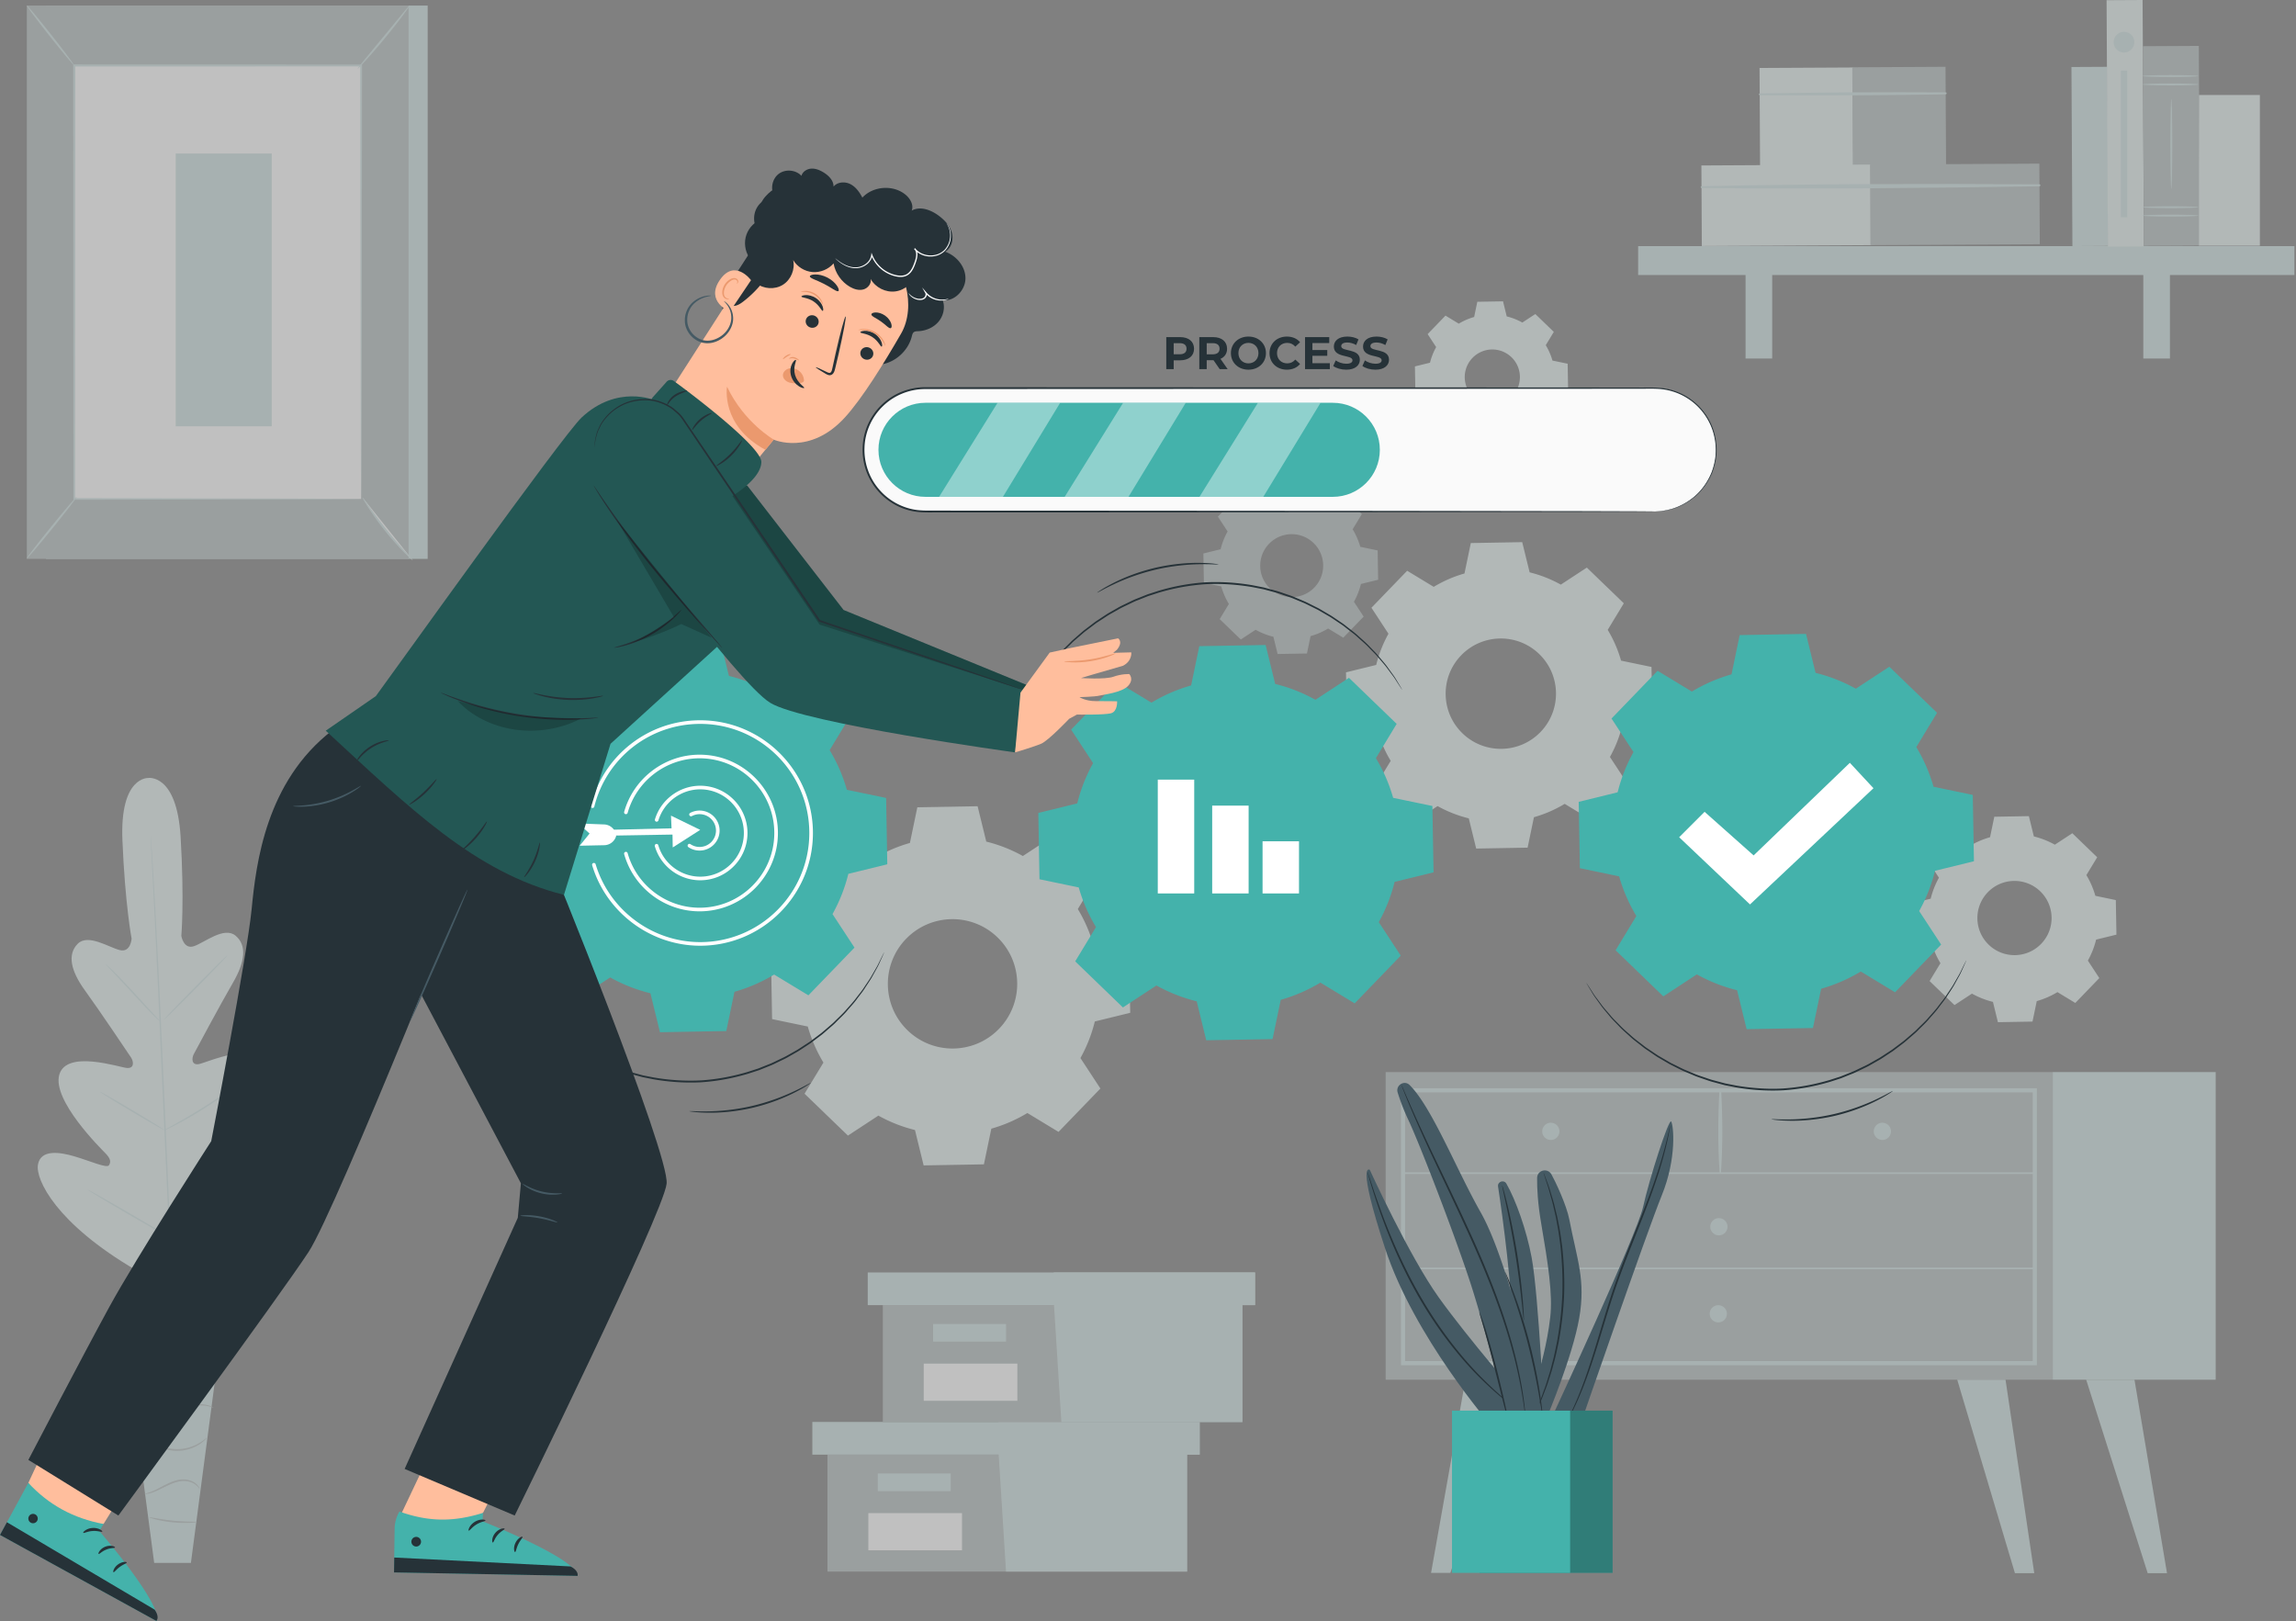<svg xmlns="http://www.w3.org/2000/svg" width="745" height="526" fill="none"><rect width="100%" height="100%" fill="#808080" stroke="none"/><g opacity=".5"><path fill="#E3EFEE" d="M48.158 252.436s-9.293-.669-8.437 20.176c.855 20.846 2.981 31.949 2.981 31.949s-.273 4.623-3.852 3.716c-3.58-.908-10.314-5.405-13.64-2.043-3.448 3.487-2.222 8.836 2.353 15.136 4.576 6.301 14.093 20.471 14.95 21.755.84 1.262 1.176 3.626-1.36 3.399-2.539-.228-19.666-6.033-21.934 2.26s13.362 23.749 15.038 25.471 1.766 2.811 1.087 3.853c-.681 1.042-6.254-1.452-11.193-2.904-4.94-1.451-10.92-2.268-11.829 2.626-.907 4.893 5.977 19.215 31.758 34.267l12.403 6.193 11.739-7.488c24.145-17.555 29.563-32.494 28.17-37.272s-7.262-3.367-12.031-1.429-10.065 4.976-10.846 4.008c-.78-.969-.799-2.059.696-3.941s15.502-18.825 12.416-26.848c-3.087-8.025-19.548-.535-22.05-.055-2.502.479-2.403-1.907-1.693-3.246.723-1.364 8.775-16.416 12.697-23.142 3.921-6.727 4.607-12.171.826-15.295-3.646-3.014-9.896 2.135-13.367 3.397-3.471 1.261-4.206-3.311-4.206-3.311s1.006-11.259-.229-32.086c-1.234-20.827-10.636-19.145-10.636-19.145"/><path fill="#CEE2E1" d="M48.887 271.105s.024.147.05.436l.099 1.279.334 4.923c.285 4.275.65 10.465 1.073 18.113.85 15.299 1.843 36.443 2.864 59.797 1.02 23.363 1.96 44.508 2.726 59.81l.921 18.119.245 4.928.052 1.281c.01.289.001.438.001.438s-.024-.147-.05-.434l-.099-1.279-.334-4.922c-.285-4.275-.65-10.464-1.073-18.112-.85-15.299-1.843-36.445-2.864-59.807-1.02-23.354-1.961-44.498-2.725-59.799l-.922-18.12-.246-4.928q-.034-.82-.051-1.282c-.008-.291-.001-.441-.001-.441"/><path fill="#CEE2E1" d="M34.385 312.904c.024-.023.297.207.773.642a74 74 0 0 1 1.968 1.89c1.637 1.622 3.838 3.921 6.219 6.503 2.33 2.548 4.437 4.853 6.066 6.637l1.846 2.002c.437.471.668.744.646.767s-.298-.204-.777-.636a59 59 0 0 1-1.958-1.901c-1.622-1.638-3.792-3.964-6.172-6.547l-6.111-6.59-1.858-1.994c-.436-.475-.665-.75-.642-.773M53.125 330.937c-.094-.092 4.442-4.841 10.129-10.608 5.689-5.767 10.376-10.367 10.468-10.276s-4.441 4.841-10.13 10.61c-5.687 5.765-10.374 10.366-10.468 10.274M53.075 366.877c-.016-.029.293-.224.865-.55l2.425-1.361c2.047-1.15 4.869-2.748 7.919-4.624a222 222 0 0 0 7.713-4.96l2.314-1.543c.55-.361.863-.548.881-.522.02.027-.257.264-.773.671-.517.407-1.275.981-2.23 1.67a121 121 0 0 1-7.658 5.089 125 125 0 0 1-8.007 4.515 69 69 0 0 1-2.501 1.229c-.596.277-.934.416-.948.386M32.529 354.3c.016-.028.321.117.858.403s1.305.713 2.248 1.25a440 440 0 0 1 7.327 4.276 443 443 0 0 1 7.257 4.397c.922.574 1.664 1.044 2.171 1.379s.78.532.763.56-.322-.116-.858-.402-1.305-.713-2.248-1.25a452 452 0 0 1-7.329-4.277 449 449 0 0 1-7.255-4.396 107 107 0 0 1-2.172-1.379c-.506-.334-.778-.532-.762-.561M28.452 386.024c.016-.028.403.161 1.091.528l2.887 1.593a751 751 0 0 1 9.433 5.408 741 741 0 0 1 9.365 5.53l2.81 1.722c.659.416 1.014.66.998.688s-.404-.161-1.092-.528l-2.887-1.592a760 760 0 0 1-9.434-5.409 764 764 0 0 1-9.363-5.528c-1.125-.689-2.067-1.266-2.81-1.723-.66-.418-1.015-.661-.998-.689M54.503 400.942c-.017-.028.368-.284 1.078-.722l3.014-1.835a373 373 0 0 0 9.858-6.186 370 370 0 0 0 9.647-6.513l2.898-2.014c.688-.472 1.076-.72 1.096-.695s-.333.325-.986.844a105 105 0 0 1-2.813 2.138 197 197 0 0 1-9.584 6.639 201 201 0 0 1-9.946 6.077c-1.298.736-2.355 1.32-3.094 1.706-.737.389-1.152.59-1.169.561M73.144 422.346H38.832l11.199 84.774h11.914z"/><path fill="#B4BDBD" d="M40.62 432.766c-.013.008.038.12.183.302.147.179.416.414.828.592.813.355 2.242.383 3.623-.444 1.386-.764 2.592-2.266 4.45-2.929 1.841-.703 4.122-.578 6.31.125 2.212.684 4.134 1.804 5.875 2.847 1.745 1.039 3.344 1.964 4.779 2.564 1.423.622 2.665.908 3.524 1.019.43.057.766.074.995.066.227 0 .347-.009.348-.028.02-.112-1.942-.095-4.706-1.418-1.386-.634-2.942-1.581-4.673-2.644-1.723-1.063-3.69-2.233-5.976-2.94-2.257-.726-4.684-.858-6.66-.073-.986.376-1.815.966-2.506 1.551-.7.579-1.328 1.125-1.964 1.522-1.256.81-2.573.844-3.342.579-.79-.274-1.043-.738-1.088-.691M41.86 448.38c.047.029.273-.349.81-.909a7.6 7.6 0 0 1 2.74-1.738c1.287-.494 2.941-.787 4.77-.718 1.838.063 3.842.467 5.971.813 2.127.358 4.233.518 6.114.254a16.9 16.9 0 0 0 4.81-1.373 15.3 15.3 0 0 0 2.893-1.721c.633-.48.935-.802.916-.825-.064-.092-1.39 1.094-3.967 2.182a17.6 17.6 0 0 1-4.714 1.224c-1.827.226-3.85.06-5.964-.295-2.112-.342-4.147-.739-6.043-.775-1.899-.043-3.61.303-4.936.867-1.336.55-2.24 1.349-2.753 1.958-.247.317-.427.571-.518.761q-.152.28-.128.295M69.254 456.739c.013-.026-.304-.239-.946-.49-.639-.253-1.614-.512-2.843-.61s-2.702-.019-4.3.246c-1.6.259-3.315.701-5.116 1.083-1.8.379-3.537.635-5.11.577-1.573-.055-2.972-.399-4.057-.877-2.209-.97-2.995-2.38-3.077-2.291-.022.013.135.366.58.895.443.529 1.215 1.203 2.33 1.755 1.113.548 2.564.948 4.2 1.034 1.641.089 3.427-.161 5.249-.545 1.82-.387 3.524-.841 5.089-1.123 1.564-.287 2.993-.404 4.19-.359 2.407.08 3.777.807 3.81.705M44.9 468.496c.017.09 1.225-.764 3.332-.336 1.032.187 2.187.71 3.485 1.299 1.293.603 2.852 1.118 4.524 1.248 3.371.323 6.37-.766 8.208-1.903.942-.558 1.599-1.159 2.043-1.571.418-.445.632-.701.605-.726-.075-.083-.977.931-2.846 1.955-1.838 1.017-4.732 1.998-7.96 1.687-3.248-.185-5.742-2.123-7.993-2.379-1.099-.164-2.017-.007-2.588.225-.582.225-.827.481-.81.501M46.816 484.767c0 .065 1.15.057 2.86-.568 1.725-.576 3.86-1.898 6.354-2.889 1.25-.476 2.505-.769 3.646-.764s2.16.284 2.931.669c1.576.785 2.032 1.9 2.12 1.83.024-.011-.045-.291-.326-.723-.277-.431-.802-.993-1.607-1.455-.803-.459-1.883-.8-3.11-.836-1.231-.036-2.557.263-3.853.757-2.584 1.03-4.65 2.391-6.298 3.044-1.627.701-2.73.845-2.718.935M48.493 492.338c-.02.07.803.366 2.172.705 1.367.34 3.287.703 5.43.915a39 39 0 0 0 5.506.16c1.409-.066 2.272-.196 2.269-.269-.008-.169-3.477-.021-7.72-.448-4.242-.406-7.616-1.227-7.657-1.063"/><path fill="#CEE2E1" d="m683.821 21.677-11.682.063.314 58.13 11.681-.062z"/><path fill="#E3EFEE" d="m601.183 21.897-30.252.16.17 32.093 30.252-.16z"/><path fill="#B4BDBD" d="m631.282 21.67-30.252.163.174 32.092 30.252-.163z"/><path fill="#CEE2E1" d="M570.974 30.888c20.104.165 40.258.05 60.361-.278.413-.006.411-.64-.003-.643-20.105-.112-40.26-.012-60.361.37-.355.006-.353.547.003.55"/><path fill="#E3EFEE" d="m607.027 53.39-54.965.297.142 26.153 54.964-.297z"/><path fill="#B4BDBD" d="m661.729 53.095-54.964.297.141 26.152 54.964-.297z"/><path fill="#CEE2E1" d="M552.097 60.987c36.513.413 73.155.043 109.667-.542.414-.007.41-.64-.004-.643-36.516-.194-73.159-.171-109.667.634-.353.008-.352.547.004.551M744.486 79.865H531.54v9.37h212.946z"/><path fill="#CEE2E1" d="M575.039 84.37h-8.644v31.969h8.644zM704.096 84.37h-8.645v31.969h8.645z"/><path fill="#E3EFEE" d="m695.22 0-11.682.063.432 79.95 11.682-.064z"/><path fill="#B4BDBD" d="m713.468 14.894-18.153.098.35 64.79 18.153-.098z"/><path fill="#CEE2E1" d="M713.344 27.4c0 .173-4.064.314-9.076.314s-9.077-.14-9.077-.315c0-.173 4.063-.314 9.077-.314 5.012 0 9.076.14 9.076.314M713.344 24.678c0 .173-4.064.314-9.076.314s-9.077-.14-9.077-.314 4.063-.315 9.077-.315c5.012 0 9.076.141 9.076.315M713.344 69.958c0 .174-4.064.314-9.076.314s-9.077-.14-9.077-.314 4.063-.314 9.077-.314c5.012 0 9.076.14 9.076.314M713.344 67.236c0 .174-4.064.315-9.076.315s-9.077-.141-9.077-.315c0-.173 4.063-.314 9.077-.314 5.012 0 9.076.14 9.076.314M704.547 61.298c-.174 0-.315-6.536-.315-14.598 0-8.064.141-14.6.315-14.6s.314 6.536.314 14.6c0 8.06-.14 14.598-.314 14.598"/><path fill="#E3EFEE" d="M733.279 30.826H713.52V79.73h19.759z"/><path fill="#CEE2E1" d="M692.546 13.685a3.358 3.358 0 1 1-6.716-.002 3.358 3.358 0 0 1 6.716.002M690.233 22.919h-2.076v47.56h2.076zM138.774 1.8H14.907v179.54h123.867z"/><path fill="#B4BDBD" d="M132.575 1.8H8.708v179.54h123.867z"/><path fill="#fff" d="M117.179 21.246H24.091v140.649h93.088z"/><path fill="#CEE2E1" d="M117.176 161.895s-.012-.238-.017-.688l-.019-1.993-.038-7.715-.083-28.973-.153-101.279.309.309c-28.44.008-59.954.017-93.076.028h-.011l.337-.337-.068 140.649-.269-.268 67.756.14 18.72.068 4.913.031c1.112.009 1.699.028 1.699.028s-.548.019-1.643.029l-4.864.031-18.66.068-67.922.141h-.269v-.269L23.75 21.246v-.337h.347l93.077.028h.31v.309l-.153 101.482-.083 28.903-.038 7.652-.019 1.96c-.002.439-.015.652-.015.652"/><path fill="#CEE2E1" d="M132.921 1.8c.073.056-.768 1.284-2.207 3.208a210 210 0 0 1-5.812 7.372 209 209 0 0 1-6.123 7.118c-1.614 1.782-2.657 2.842-2.725 2.781-.072-.062.845-1.233 2.363-3.092l5.964-7.235c2.256-2.743 4.298-5.223 5.957-7.238 1.534-1.847 2.508-2.972 2.583-2.914"/><path fill="#fff" d="M117.648 161.441a115.3 115.3 0 0 0 16.237 20.306Z"/><path fill="#CEE2E1" d="M133.887 181.748c-.061.062-1.166-.897-2.83-2.575-1.665-1.677-3.87-4.091-6.125-6.907-2.253-2.82-4.122-5.503-5.392-7.495-1.271-1.993-1.963-3.281-1.889-3.327.084-.053.918 1.144 2.283 3.06a169 169 0 0 0 5.524 7.342c2.241 2.8 4.376 5.249 5.946 7.002 1.568 1.752 2.553 2.829 2.483 2.9"/><path fill="#fff" d="m8.685 181.198 16.224-20.018Z"/><path fill="#CEE2E1" d="M24.91 161.18c.144.117-3.37 4.694-7.851 10.221-4.482 5.529-8.23 9.915-8.374 9.797s3.37-4.692 7.85-10.221c4.48-5.528 8.229-9.914 8.374-9.797M8.704 1.8c.145-.115 3.672 4.1 7.875 9.414 4.205 5.316 7.493 9.717 7.347 9.832s-3.672-4.099-7.875-9.414S8.557 1.916 8.704 1.8M88.178 49.804h-31.17v88.498h31.17z"/><path fill="#B4BDBD" d="M666.059 347.857H449.61v99.823h216.449z"/><path fill="#CEE2E1" d="M660.919 442.977H454.578v-89.866h206.343v89.866zm-204.995-1.346h203.65v-87.173h-203.65zM718.94 347.857h-52.877v99.823h52.877z"/><path fill="#CEE2E1" d="M455.241 380.923h204.995c.35 0 .351-.543 0-.543H455.241c-.35 0-.35.543 0 .543"/><path fill="#CEE2E1" d="M558.407 380.65c.614-8.861.548-18.246.07-27.115-.019-.355-.533-.356-.553 0-.477 8.869-.544 18.254.071 27.115.019.264.394.265.412 0M613.58 367.093a2.793 2.793 0 1 1-5.586 0 2.793 2.793 0 0 1 5.586 0M506.001 367.094a2.793 2.793 0 1 1-5.586 0 2.793 2.793 0 0 1 5.586 0M560.533 398.044a2.793 2.793 0 1 1-5.586 0 2.793 2.793 0 0 1 5.586 0M475.492 447.683l-11.144 62.67h6.268l20.547-62.67zM650.751 447.683l9.319 62.779h-6.268l-18.722-62.779zM692.59 447.683l10.558 62.779h-6.268l-19.961-62.779zM560.341 426.294a2.793 2.793 0 1 1-5.586 0 2.793 2.793 0 0 1 5.586 0M455.241 411.834h204.995c.35 0 .351-.543 0-.543H455.241c-.35 0-.35.543 0 .543"/><path fill="#B4BDBD" d="M268.49 471.992v37.947h116.698v-37.947z"/><path fill="#CEE2E1" d="M263.585 461.383v10.609h125.674v-10.609H263.585"/><path fill="#CEE2E1" d="M326.431 509.938h58.757v-37.947h4.082v-10.609h-65.287v9.628zM308.486 478.111H284.82v5.713h23.666z"/><path fill="#fff" d="M312.148 490.965H281.76v12.062h30.388z"/><path fill="#B4BDBD" d="M286.45 423.484v37.947h116.698v-37.947z"/><path fill="#CEE2E1" d="M281.563 412.876v10.609h125.675v-10.609H281.563"/><path fill="#CEE2E1" d="M344.389 461.432h58.757v-37.947h4.081v-10.609H341.94v9.627zM326.439 429.605h-23.666v5.713h23.666z"/><path fill="#fff" d="M330.115 442.458h-30.388v12.062h30.388z"/><path fill="#E3EFEE" d="M639.014 274.567a27.5 27.5 0 0 1 6.71-2.916l1.383-6.642 11.22-.197 1.615 6.587a27.5 27.5 0 0 1 6.809 2.679l5.671-3.717 8.074 7.795-3.515 5.797a27.5 27.5 0 0 1 2.916 6.711l6.641 1.383.197 11.219-6.588 1.615a27.6 27.6 0 0 1-2.678 6.807l3.717 5.672-7.795 8.073-5.797-3.516a27.5 27.5 0 0 1-6.711 2.917l-1.382 6.641-11.221.198-1.615-6.588a27.5 27.5 0 0 1-6.807-2.679l-5.67 3.717-8.074-7.795 3.515-5.797a27.5 27.5 0 0 1-2.916-6.71l-6.641-1.382-.197-11.221 6.588-1.616a27.6 27.6 0 0 1 2.678-6.807l-3.717-5.672 7.795-8.073zm5.982 14.947c-4.619 4.783-4.484 12.405.299 17.023 4.783 4.617 12.405 4.484 17.022-.299 4.618-4.784 4.484-12.405-.299-17.023s-12.404-4.484-17.022.299M283.55 278.598a47.9 47.9 0 0 1 11.694-5.083l2.41-11.577 19.559-.342 2.815 11.483a48 48 0 0 1 11.868 4.67l9.885-6.48 14.073 13.588-6.126 10.105a47.9 47.9 0 0 1 5.082 11.699l11.575 2.409.344 19.559-11.484 2.815a48 48 0 0 1-4.668 11.867l6.479 9.885-13.586 14.073-10.106-6.127a48 48 0 0 1-11.698 5.082l-2.409 11.576-19.558.343-2.815-11.485a48 48 0 0 1-11.868-4.669l-9.885 6.48-14.073-13.588 6.126-10.105a48 48 0 0 1-5.083-11.697l-11.577-2.409-.343-19.558 11.484-2.817a48 48 0 0 1 4.669-11.866l-6.479-9.885 13.586-14.074zm10.426 26.055c-8.05 8.339-7.817 21.623.522 29.673 8.338 8.051 21.624 7.817 29.673-.522 8.048-8.337 7.816-21.623-.523-29.672-8.337-8.05-21.622-7.817-29.672.521"/><path fill="#B4BDBD" d="M406.706 163.767a23.4 23.4 0 0 1 5.692-2.473l1.172-5.634 9.518-.167 1.369 5.588a23.4 23.4 0 0 1 5.775 2.272l4.81-3.153 6.849 6.612-2.982 4.917a23.3 23.3 0 0 1 2.473 5.693l5.633 1.172.167 9.518-5.588 1.371a23.4 23.4 0 0 1-2.272 5.775l3.152 4.81-6.612 6.848-4.918-2.982a23.3 23.3 0 0 1-5.692 2.473l-1.172 5.634-9.518.166-1.37-5.588a23.4 23.4 0 0 1-5.775-2.272l-4.81 3.153-6.848-6.612 2.982-4.917a23.3 23.3 0 0 1-2.474-5.693l-5.633-1.172-.166-9.518 5.588-1.37a23.3 23.3 0 0 1 2.272-5.775l-3.153-4.81 6.611-6.849zm5.074 12.679c-3.917 4.057-3.804 10.522.254 14.439s10.521 3.803 14.44-.254c3.917-4.058 3.803-10.523-.254-14.44s-10.523-3.802-14.44.255"/><path fill="#E3EFEE" d="M465.213 190.417a41 41 0 0 1 9.977-4.336l2.055-9.876 16.684-.292 2.402 9.796a41 41 0 0 1 10.124 3.983l8.433-5.527 12.004 11.592-5.226 8.62a40.9 40.9 0 0 1 4.335 9.979l9.875 2.055.294 16.684-9.796 2.402a41 41 0 0 1-3.983 10.123l5.527 8.432-11.591 12.006-8.62-5.228a40.9 40.9 0 0 1-9.978 4.336l-2.056 9.876-16.684.293-2.402-9.797a41 41 0 0 1-10.124-3.982l-8.433 5.528-12.005-11.592 5.226-8.62a40.9 40.9 0 0 1-4.336-9.978l-9.875-2.055-.293-16.684 9.796-2.402a41 41 0 0 1 3.983-10.123l-5.527-8.432 11.59-12.005zm8.894 22.227c-6.867 7.114-6.669 18.446.445 25.313 7.112 6.867 18.446 6.668 25.312-.446 6.866-7.112 6.667-18.446-.445-25.313-7.113-6.865-18.445-6.665-25.312.446M473.339 105.02a20.5 20.5 0 0 1 4.989-2.168l1.028-4.938 8.342-.146 1.2 4.898a20.4 20.4 0 0 1 5.063 1.991l4.216-2.763 6.002 5.795-2.613 4.31a20.5 20.5 0 0 1 2.168 4.99l4.937 1.028.147 8.342-4.898 1.201a20.4 20.4 0 0 1-1.992 5.061l2.764 4.216-5.795 6.003-4.31-2.614a20.5 20.5 0 0 1-4.989 2.168l-1.028 4.938-8.343.146-1.2-4.898a20.4 20.4 0 0 1-5.061-1.991l-4.217 2.763-6.002-5.795 2.613-4.311a20.5 20.5 0 0 1-2.168-4.989l-4.937-1.028-.147-8.342 4.898-1.202a20.4 20.4 0 0 1 1.992-5.061l-2.764-4.217 5.795-6.002zm4.448 11.114a8.95 8.95 0 0 0 .223 12.656c3.555 3.433 9.222 3.333 12.655-.223 3.434-3.557 3.334-9.224-.222-12.656a8.95 8.95 0 0 0-12.656.223"/></g><path fill="#44B2AB" d="M373.626 227.996a52.7 52.7 0 0 1 12.87-5.593l2.65-12.739 21.523-.378 3.097 12.636a52.7 52.7 0 0 1 13.06 5.138l10.878-7.13 15.486 14.952-6.742 11.119a52.7 52.7 0 0 1 5.593 12.873l12.737 2.651.378 21.522-12.636 3.098a52.6 52.6 0 0 1-5.138 13.057l7.129 10.879-14.95 15.486-11.12-6.743a52.7 52.7 0 0 1-12.871 5.593l-2.651 12.739-21.522.378-3.098-12.637a52.8 52.8 0 0 1-13.058-5.138l-10.878 7.13-15.487-14.952 6.743-11.12a52.7 52.7 0 0 1-5.594-12.872l-12.738-2.651-.378-21.521 12.637-3.099a52.8 52.8 0 0 1 5.138-13.057l-7.129-10.879 14.95-15.486z"/><path fill="#fff" d="M387.498 252.967h-11.824v36.93h11.824zM405.151 261.402h-11.824v28.495h11.824zM421.498 272.976h-11.824v16.921h11.824z"/><path fill="#44B2AB" d="M196.375 225.387a52.7 52.7 0 0 1 12.87-5.593l2.651-12.739 21.523-.378 3.096 12.636a52.7 52.7 0 0 1 13.06 5.137l10.878-7.13 15.486 14.953-6.741 11.118a52.8 52.8 0 0 1 5.593 12.873l12.736 2.651.378 21.523-12.637 3.098a52.7 52.7 0 0 1-5.137 13.057l7.129 10.878-14.951 15.487-11.121-6.743a52.7 52.7 0 0 1-12.871 5.592l-2.651 12.74-21.522.378-3.098-12.638a52.8 52.8 0 0 1-13.058-5.137l-10.878 7.13-15.487-14.952 6.743-11.12a52.7 52.7 0 0 1-5.594-12.872l-12.738-2.651-.378-21.521 12.637-3.1a52.8 52.8 0 0 1 5.138-13.057l-7.129-10.878 14.95-15.486z"/><path fill="#fff" d="M227.201 306.862c-16.056 0-30.471-10.734-35.055-26.105a.585.585 0 1 1 1.124-.335c4.437 14.876 18.389 25.266 33.931 25.266 19.521 0 35.402-15.881 35.402-35.402s-15.881-35.403-35.402-35.403c-16.316 0-30.448 11.046-34.365 26.862a.587.587 0 0 1-1.139-.281c4.048-16.341 18.648-27.753 35.505-27.753 20.167 0 36.576 16.407 36.576 36.576-.001 20.167-16.409 36.575-36.577 36.575"/><path fill="#fff" d="M227.001 295.702c-11.348 0-21.413-7.635-24.476-18.564a.585.585 0 0 1 .407-.723.59.59 0 0 1 .723.407c2.922 10.426 12.522 17.708 23.346 17.708 13.367 0 24.242-10.876 24.242-24.242s-10.875-24.242-24.242-24.242c-10.821 0-20.42 7.279-23.345 17.702a.583.583 0 0 1-.724.407.585.585 0 0 1-.406-.722c3.065-10.927 13.13-18.559 24.475-18.559 14.014 0 25.415 11.4 25.415 25.415 0 14.011-11.401 25.413-25.415 25.413"/><path fill="#fff" d="M227.003 275.987a6.45 6.45 0 0 1-3.629-1.11.586.586 0 1 1 .658-.971c.88.595 1.907.908 2.971.908a5.324 5.324 0 0 0 5.318-5.318 5.325 5.325 0 0 0-5.318-5.32 5.3 5.3 0 0 0-2.514.633.587.587 0 0 1-.558-1.032 6.5 6.5 0 0 1 3.071-.774 6.5 6.5 0 0 1 6.491 6.493 6.496 6.496 0 0 1-6.49 6.491"/><path fill="#fff" d="m227.203 269.272-9.48-4.619.181 4.117-25.192.591.279 1.85 25.223-.416.073 4.179z"/><path fill="#fff" d="m199.64 269.977-.137-.264a4.08 4.08 0 0 0-3.469-2.205l-8.338-.32 3.613 3.269-3.207 3.956 7.978-.167a4.08 4.08 0 0 0 3.844-2.984zM227.203 285.625c-6.772 0-12.829-4.541-14.727-11.046a.585.585 0 0 1 .399-.726.583.583 0 0 1 .727.399c1.753 6.006 7.346 10.2 13.601 10.2 7.81 0 14.165-6.355 14.165-14.165 0-7.811-6.355-14.165-14.165-14.165-6.195 0-11.773 4.143-13.564 10.076a.586.586 0 1 1-1.123-.339c1.939-6.425 7.979-10.911 14.687-10.911 8.457 0 15.338 6.88 15.338 15.339 0 8.457-6.881 15.338-15.338 15.338"/><path fill="#44B2AB" d="M548.971 224.399a52.7 52.7 0 0 1 12.869-5.593l2.651-12.738 21.523-.378 3.098 12.636a52.7 52.7 0 0 1 13.059 5.138l10.877-7.13 15.487 14.952-6.742 11.119a52.7 52.7 0 0 1 5.593 12.873l12.737 2.651.378 21.523-12.636 3.097a52.7 52.7 0 0 1-5.138 13.058l7.129 10.878-14.95 15.486-11.12-6.743a52.7 52.7 0 0 1-12.872 5.593l-2.652 12.739-21.521.378-3.098-12.637a52.8 52.8 0 0 1-13.059-5.137l-10.877 7.13-15.486-14.953 6.743-11.12a52.7 52.7 0 0 1-5.594-12.871l-12.738-2.651-.378-21.522 12.637-3.099a52.7 52.7 0 0 1 5.137-13.057l-7.128-10.878 14.95-15.487z"/><path fill="#fff" d="m544.854 271.666 8.248-8.248 15.909 14.14 31.227-30.049 7.659 8.248-40.065 37.709z"/><path fill="#263238" d="M331.69 231.105c-.01-.004.037-.13.138-.369l.465-1.06.774-1.716c.298-.683.661-1.463 1.149-2.298l1.559-2.819c.602-1.01 1.33-2.064 2.074-3.221.715-1.178 1.663-2.307 2.592-3.559.908-1.273 2.033-2.481 3.169-3.788 1.099-1.343 2.461-2.551 3.78-3.905.65-.689 1.411-1.285 2.144-1.94.746-.64 1.485-1.316 2.276-1.957l2.475-1.88c.422-.315.835-.649 1.274-.953l1.35-.891c.91-.59 1.815-1.22 2.768-1.802l2.95-1.677c.98-.598 2.048-1.059 3.099-1.579 1.062-.499 2.11-1.063 3.238-1.477l3.375-1.355 3.527-1.143c4.781-1.421 9.881-2.407 15.167-2.762 5.294-.273 10.476.101 15.392.948l3.639.716 3.512.947c1.169.279 2.278.714 3.391 1.084 1.106.392 2.22.724 3.265 1.2l3.128 1.316c1.015.464 1.988.983 2.962 1.462l1.445.724c.471.251.922.534 1.379.795l2.68 1.574c.861.543 1.675 1.128 2.492 1.673.805.564 1.633 1.066 2.359 1.674 1.47 1.187 2.964 2.228 4.215 3.431 1.283 1.164 2.543 2.231 3.594 3.387 1.072 1.133 2.147 2.142 2.996 3.228.876 1.061 1.724 2.021 2.441 2.952l1.881 2.615a22 22 0 0 1 1.413 2.145l.973 1.612.587.998c.129.226.191.345.181.349-.009.006-.089-.103-.235-.318l-.639-.964q-.424-.657-1.02-1.577a22 22 0 0 0-1.455-2.108l-1.916-2.572c-.729-.918-1.585-1.862-2.469-2.907-.857-1.069-1.938-2.062-3.013-3.179-1.057-1.139-2.319-2.188-3.603-3.335-1.252-1.185-2.746-2.208-4.214-3.378-.725-.599-1.551-1.092-2.354-1.648-.814-.537-1.626-1.113-2.484-1.649l-2.67-1.549c-.454-.258-.902-.536-1.372-.783l-1.437-.713c-.969-.47-1.936-.982-2.946-1.438l-3.109-1.295c-1.038-.469-2.145-.794-3.243-1.18-1.105-.364-2.206-.794-3.365-1.066l-3.485-.932-3.61-.704c-4.874-.829-10.01-1.197-15.252-.925-5.236.352-10.289 1.324-15.029 2.724l-3.5 1.127-3.349 1.336c-1.119.408-2.16.965-3.215 1.457-1.045.513-2.105.967-3.08 1.556l-2.934 1.653c-.947.573-1.848 1.196-2.754 1.778l-1.344.878c-.436.3-.848.63-1.27.94l-2.466 1.854c-.789.632-1.527 1.3-2.272 1.93-.731.647-1.493 1.233-2.142 1.914-1.319 1.337-2.681 2.529-3.784 3.854-1.138 1.291-2.27 2.482-3.183 3.738-.935 1.236-1.892 2.35-2.616 3.514-.754 1.142-1.493 2.181-2.108 3.179l-1.598 2.781a23 23 0 0 0-1.196 2.265l-.826 1.687-.52 1.034c-.115.229-.182.345-.191.342M355.99 192.299c-.022-.036.453-.362 1.334-.921.874-.569 2.189-1.317 3.85-2.167 3.319-1.706 8.131-3.671 13.691-4.976 5.566-1.29 10.753-1.655 14.483-1.593 1.866.027 3.375.117 4.411.241 1.038.113 1.608.195 1.605.237s-.582.04-1.62.001a73 73 0 0 0-4.394-.046c-3.706.048-8.833.478-14.345 1.756-5.507 1.292-10.295 3.174-13.639 4.769a72 72 0 0 0-3.922 1.984c-.915.494-1.433.751-1.454.715M638.012 311.621q.014.008-.14.369l-.464 1.059-.775 1.717c-.298.683-.66 1.462-1.149 2.298l-1.558 2.818c-.602 1.012-1.331 2.065-2.075 3.222-.714 1.178-1.662 2.307-2.592 3.559-.907 1.273-2.032 2.481-3.168 3.788-1.1 1.342-2.461 2.552-3.78 3.905-.65.689-1.412 1.285-2.144 1.94-.746.639-1.486 1.315-2.276 1.957l-2.475 1.88c-.423.315-.836.649-1.275.953l-1.348.891c-.911.59-1.815 1.22-2.768 1.802l-2.952 1.677c-.979.597-2.047 1.059-3.099 1.578-1.062.5-2.11 1.063-3.237 1.478l-3.375 1.355-3.528 1.143c-4.78 1.421-9.88 2.407-15.167 2.762-5.293.274-10.475-.1-15.391-.947l-3.639-.717-3.512-.947c-1.169-.278-2.278-.713-3.392-1.083-1.106-.392-2.22-.724-3.264-1.2l-3.129-1.316c-1.015-.464-1.988-.983-2.962-1.462l-1.444-.724c-.472-.251-.922-.534-1.379-.795l-2.68-1.574c-.862-.543-1.676-1.128-2.493-1.675-.805-.563-1.631-1.065-2.358-1.673-1.471-1.187-2.965-2.228-4.217-3.431-1.282-1.164-2.543-2.231-3.594-3.387-1.071-1.133-2.146-2.143-2.995-3.227-.875-1.061-1.724-2.021-2.441-2.952l-1.881-2.615a21 21 0 0 1-1.412-2.145l-.973-1.612-.587-.998c-.129-.226-.191-.345-.182-.349q.015-.006.236.318l.638.964 1.02 1.578c.392.631.858 1.349 1.455 2.108l1.917 2.572c.728.918 1.585 1.863 2.468 2.907.857 1.069 1.939 2.062 3.014 3.179 1.055 1.139 2.319 2.188 3.603 3.335 1.252 1.185 2.744 2.208 4.213 3.378.726.599 1.552 1.092 2.354 1.648.815.537 1.627 1.114 2.485 1.649l2.669 1.549c.455.258.903.536 1.372.784l1.438.712c.969.47 1.936.982 2.945 1.439l3.11 1.294c1.037.469 2.145.794 3.242 1.18 1.106.364 2.206.794 3.366 1.066l3.485.932 3.609.704c4.875.829 10.01 1.197 15.252.926 5.236-.352 10.289-1.325 15.03-2.725l3.499-1.127 3.349-1.336c1.12-.409 2.161-.965 3.216-1.457 1.044-.512 2.105-.967 3.08-1.556l2.934-1.653c.947-.573 1.848-1.196 2.754-1.778l1.342-.878c.438-.3.849-.63 1.27-.94l2.467-1.853c.788-.632 1.526-1.3 2.272-1.93.731-.646 1.492-1.233 2.141-1.914 1.319-1.336 2.682-2.529 3.785-3.854 1.138-1.29 2.269-2.481 3.182-3.738.935-1.236 1.893-2.35 2.617-3.512.753-1.142 1.493-2.182 2.107-3.179l1.599-2.781a23 23 0 0 0 1.196-2.265l.826-1.688.519-1.034q.179-.35.194-.346M614.198 353.994c.022.037-.453.362-1.335.922-.874.569-2.188 1.316-3.85 2.166-3.318 1.706-8.131 3.672-13.691 4.976-5.565 1.291-10.752 1.655-14.483 1.593-1.866-.027-3.376-.116-4.411-.241-1.037-.112-1.607-.194-1.603-.237s.581-.04 1.62-.001c1.037.051 2.54.074 4.394.046 3.706-.048 8.833-.478 14.345-1.756 5.507-1.292 10.295-3.174 13.639-4.769 1.675-.794 3.014-1.479 3.922-1.984.913-.493 1.43-.75 1.453-.715M286.876 309.012q.013.008-.139.37l-.465 1.059-.774 1.717a21 21 0 0 1-1.15 2.298l-1.558 2.818c-.604 1.012-1.331 2.064-2.075 3.221-.715 1.179-1.664 2.308-2.592 3.56-.907 1.273-2.033 2.48-3.169 3.788-1.099 1.342-2.461 2.551-3.78 3.905-.65.689-1.411 1.285-2.143 1.94-.747.639-1.486 1.315-2.277 1.957l-2.475 1.88c-.422.314-.835.648-1.274.953l-1.35.89c-.91.591-1.815 1.221-2.768 1.803l-2.951 1.677c-.98.597-2.048 1.058-3.099 1.578-1.062.5-2.11 1.063-3.238 1.478l-3.375 1.355-3.527 1.143c-4.781 1.421-9.881 2.407-15.168 2.761-5.293.273-10.475-.101-15.391-.947l-3.639-.717-3.512-.947c-1.17-.278-2.278-.713-3.391-1.083-1.107-.392-2.222-.724-3.265-1.201l-3.128-1.315c-1.015-.465-1.988-.983-2.962-1.462l-1.445-.724c-.472-.251-.922-.534-1.379-.796l-2.68-1.573c-.861-.544-1.676-1.128-2.492-1.675-.805-.563-1.633-1.065-2.359-1.673-1.47-1.188-2.964-2.229-4.215-3.432-1.283-1.164-2.543-2.23-3.594-3.386-1.072-1.134-2.147-2.143-2.996-3.227-.876-1.061-1.724-2.021-2.441-2.953l-1.881-2.614a22 22 0 0 1-1.413-2.145l-.973-1.613-.587-.997q-.195-.341-.182-.35.016-.006.236.319c.162.244.372.564.639.965l1.019 1.578c.392.63.858 1.349 1.456 2.108l1.916 2.572c.729.918 1.585 1.862 2.469 2.907.856 1.069 1.938 2.062 3.013 3.179 1.056 1.139 2.319 2.188 3.603 3.335 1.252 1.185 2.745 2.208 4.214 3.378.725.599 1.551 1.091 2.354 1.648.814.537 1.626 1.113 2.484 1.648q1.313.763 2.67 1.549c.454.259.902.537 1.371.784l1.438.713c.969.47 1.936.982 2.945 1.438l3.11 1.295c1.037.469 2.144.794 3.242 1.18 1.106.364 2.207.793 3.366 1.066l3.485.931 3.61.704c4.874.83 10.01 1.197 15.251.926 5.236-.352 10.289-1.324 15.03-2.724l3.5-1.127 3.349-1.337c1.119-.407 2.161-.964 3.215-1.456 1.044-.513 2.105-.967 3.08-1.556l2.934-1.653c.947-.573 1.848-1.196 2.754-1.777l1.344-.878c.438-.3.848-.63 1.27-.94l2.466-1.854c.789-.632 1.527-1.3 2.272-1.93.731-.647 1.493-1.233 2.142-1.914 1.319-1.337 2.681-2.529 3.784-3.854 1.138-1.291 2.27-2.482 3.183-3.738.935-1.237 1.892-2.35 2.616-3.513.754-1.141 1.493-2.181 2.108-3.179l1.598-2.781c.502-.824.881-1.592 1.196-2.265l.826-1.687.52-1.034q.178-.353.194-.347M263.061 351.384c.022.037-.453.362-1.334.921-.874.57-2.189 1.317-3.85 2.167-3.319 1.705-8.131 3.671-13.691 4.976-5.566 1.29-10.753 1.655-14.483 1.593-1.866-.027-3.375-.116-4.411-.241-1.038-.112-1.608-.195-1.604-.237.003-.042.582-.04 1.619-.001 1.037.05 2.54.074 4.395.046 3.705-.048 8.832-.478 14.344-1.756 5.507-1.292 10.295-3.174 13.639-4.769a72 72 0 0 0 3.922-1.984c.915-.493 1.432-.751 1.454-.715"/><path fill="#FAFAFA" d="M536.86 165.974H300.186c-11.058 0-20.021-8.964-20.021-20.021s8.964-20.02 20.021-20.02H536.86c11.058 0 20.021 8.964 20.021 20.02 0 11.057-8.964 20.021-20.021 20.021"/><path fill="#263238" d="M536.863 165.973s.524-.047 1.542-.109c1.018-.072 2.526-.307 4.435-.865a20.6 20.6 0 0 0 6.436-3.47c2.286-1.784 4.467-4.463 5.959-7.924a21.5 21.5 0 0 0 1.421-5.766 20.6 20.6 0 0 0-.483-6.521c-1.028-4.442-3.856-8.96-8.342-11.904a19.7 19.7 0 0 0-7.648-2.998c-2.807-.463-5.797-.239-8.844-.289l-19.335.021c-54.218.024-129.096.055-211.801.089-5.105-.014-10.126 2.044-13.725 5.565-3.631 3.49-5.799 8.384-5.966 13.342-.223 4.959 1.511 9.923 4.707 13.623 3.162 3.726 7.721 6.184 12.498 6.736 2.372.266 4.826.142 7.236.172l7.213.003 14.217.003 27.525.011 95.221.066c27.097.041 49.026.073 64.194.097 7.572.025 13.452.045 17.454.057l4.538.031c1.024.009 1.548.03 1.548.03s-.523.022-1.546.032l-4.539.031-17.453.057-64.195.098-95.221.065-27.525.011-14.216.003q-3.59.002-7.214.001c-2.416-.03-4.834.1-7.309-.173-4.923-.567-9.624-3.099-12.884-6.937-3.294-3.811-5.085-8.931-4.856-14.04.17-5.111 2.406-10.16 6.148-13.757 3.708-3.629 8.889-5.752 14.15-5.737l211.801.089 19.335.021c3.045.059 6.025-.162 8.905.317a20.1 20.1 0 0 1 7.776 3.075c4.553 3.008 7.409 7.61 8.436 12.121.522 2.261.659 4.503.464 6.612a21.7 21.7 0 0 1-1.464 5.833c-1.528 3.496-3.748 6.189-6.066 7.975a20.6 20.6 0 0 1-6.513 3.447c-1.926.542-3.445.757-4.467.81-1.023.041-1.547.046-1.547.046"/><path fill="#44B2AB" d="M432.464 161.213H300.3c-8.429 0-15.261-6.833-15.261-15.261 0-8.429 6.833-15.261 15.261-15.261h132.164c8.429 0 15.261 6.834 15.261 15.261.001 8.428-6.832 15.261-15.261 15.261"/><path fill="#fff" d="m304.717 161.214 18.967-30.524h20.321l-18.58 30.524zM345.464 161.214l18.966-30.524h20.321l-18.579 30.524zM389.2 161.214l18.966-30.524h20.322l-18.579 30.524z" opacity=".4"/><path fill="#263238" d="M387.441 113.155c0 2.316-1.737 3.755-4.514 3.755h-2.092v2.865h-2.404v-10.391h4.498c2.775.001 4.512 1.441 4.512 3.771m-2.435 0c0-1.143-.742-1.812-2.212-1.812h-1.959v3.608h1.959c1.47 0 2.212-.668 2.212-1.796M395.766 119.776l-2.003-2.895h-2.212v2.895h-2.405v-10.391h4.497c2.776 0 4.514 1.44 4.514 3.77 0 1.559-.788 2.701-2.138 3.28l2.33 3.34zm-2.256-8.433h-1.959v3.623h1.959c1.47 0 2.212-.683 2.212-1.811 0-1.143-.742-1.812-2.212-1.812M399.401 114.579c0-3.087 2.406-5.373 5.686-5.373 3.266 0 5.685 2.271 5.685 5.373s-2.419 5.374-5.685 5.374c-3.28 0-5.686-2.286-5.686-5.374m8.936 0c0-1.975-1.395-3.324-3.251-3.324s-3.251 1.351-3.251 3.324c0 1.974 1.395 3.325 3.251 3.325 1.856.001 3.251-1.351 3.251-3.325M411.926 114.579c0-3.132 2.405-5.373 5.641-5.373 1.796 0 3.296.654 4.276 1.84l-1.543 1.425c-.699-.802-1.574-1.217-2.614-1.217-1.944 0-3.325 1.365-3.325 3.324s1.381 3.325 3.325 3.325c1.04 0 1.915-.416 2.614-1.232l1.543 1.424c-.98 1.202-2.479 1.855-4.29 1.855-3.223.003-5.627-2.239-5.627-5.371M431.501 117.846v1.93h-8.045v-10.391h7.852v1.929h-5.462v2.257h4.823v1.87h-4.823v2.405zM432.599 118.75l.815-1.811c.876.639 2.182 1.084 3.429 1.084 1.426 0 2.004-.476 2.004-1.114 0-1.945-6.041-.609-6.041-4.469 0-1.766 1.426-3.235 4.38-3.235 1.306 0 2.642.312 3.607.92l-.743 1.826c-.964-.549-1.96-.816-2.88-.816-1.424 0-1.974.534-1.974 1.188 0 1.915 6.041.594 6.041 4.409 0 1.736-1.44 3.221-4.409 3.221-1.647 0-3.309-.489-4.229-1.203M442.066 118.75l.816-1.811c.875.639 2.181 1.084 3.429 1.084 1.426 0 2.004-.476 2.004-1.114 0-1.945-6.041-.609-6.041-4.469 0-1.766 1.426-3.235 4.378-3.235 1.306 0 2.643.312 3.608.92l-.743 1.826c-.965-.549-1.96-.816-2.88-.816-1.425 0-1.975.534-1.975 1.188 0 1.915 6.041.594 6.041 4.409 0 1.736-1.44 3.221-4.409 3.221-1.645 0-3.308-.489-4.228-1.203"/><path fill="#FFBE9D" d="m9.198 481.147 11.494-24.617 26.86 15.397-13.95 22.557s-10.857 1.929-15.682-1.04c-4.827-2.97-8.722-12.297-8.722-12.297"/><path fill="#44B2AB" d="m32.231 496.776 1.37-2.292c-9.79-1.798-17.904-6.277-24.403-13.337L.016 498.049l50.749 27.908c2.368-5.011-18.534-29.181-18.534-29.181"/><path fill="#263238" d="m0 498.046 2.243-4.128 47.917 28.359s1.72 2.225.588 3.677zM33.185 496.97c-.144.244-1.446-.326-3.103-.2-1.66.083-2.88.811-3.053.587-.202-.174.982-1.452 2.991-1.57 2.01-.135 3.345.984 3.165 1.183M37.312 502.099c-.075.271-1.38.102-2.8.688-1.434.543-2.27 1.559-2.51 1.414-.255-.09.372-1.635 2.15-2.329 1.77-.711 3.284-.012 3.16.227M36.826 510.128c-.254-.07.081-1.498 1.465-2.505 1.376-1.017 2.839-.911 2.83-.645.028.28-1.125.595-2.247 1.439-1.143.816-1.788 1.823-2.048 1.711M12.042 493.488a1.52 1.52 0 1 1-2.639-1.511 1.52 1.52 0 0 1 2.64 1.511"/><path fill="#FFBE9D" d="m130.205 491.206 13.31-28.082 27.102.43-13.894 27.333s-8.96 6.952-14.775 6.558-11.743-6.239-11.743-6.239"/><path fill="#44B2AB" d="m156.572 493.63.15-2.742c-9.772 3.048-17.825 2.877-27.12-.441a11.5 11.5 0 0 0-1.555 5.626l-.194 14.131 59.555 1.124c-.241-5.695-30.836-17.698-30.836-17.698"/><path fill="#263238" d="m127.856 510.206.067-4.832 57.194 2.89s2.63 1.204 2.296 3.065zM157.522 493.344c-.015.291-1.471.395-2.919 1.302-1.473.871-2.235 2.116-2.5 1.996-.267-.061.2-1.792 1.973-2.861 1.764-1.083 3.514-.703 3.446-.437M163.736 496.044c.061.283-1.207.753-2.219 1.964-1.047 1.182-1.321 2.507-1.61 2.489-.274.041-.443-1.666.843-3.148 1.272-1.493 2.985-1.582 2.986-1.305M167.132 503.589c-.265.057-.643-1.403.134-2.982.766-1.584 2.148-2.187 2.267-1.942.159.242-.74 1.08-1.358 2.386-.648 1.291-.753 2.516-1.043 2.538M136.615 500.299a1.563 1.563 0 1 1-3.125-.113 1.563 1.563 0 0 1 3.125.113M286.02 118.237c4.653-.77 8.691-4.499 9.84-9.086.129-.515.255-1.087.683-1.399.368-.267.857-.266 1.311-.284 2.492-.094 4.992-1.132 6.623-3.029 1.631-1.896 2.28-4.672 1.406-7.01 3.824.452 7.377-3.263 7.386-7.128.008-3.863-2.951-7.33-6.577-8.624 2.048-1.161 2.782-3.932 2.149-6.198-.632-2.267-2.347-4.074-4.227-5.48-2.529-1.89-6.033-3.224-8.79-1.665.708-1.81-.444-3.84-1.92-5.093-3.958-3.358-10.554-2.944-14.09.884-.912-1.768-2.124-3.483-3.894-4.382-1.769-.899-4.197-.737-5.455.81.037-1.965-1.55-3.572-3.219-4.597-1.204-.74-2.572-1.322-3.985-1.243-1.413.08-2.853.973-3.212 2.346-1.853-2.008-5.281-2.281-7.44-.594s-2.734 5.09-1.247 7.385c-2.387.119-4.672 1.553-5.824 3.654s-1.134 4.8.049 6.878c-1.105-.438-2.348.733-2.347 1.927s.863 2.22 1.841 2.896l-6.717 10.368c-1.444 2.23-2.911 4.508-3.592 7.077-.681 2.567-.457 5.521 1.229 7.562"/><path fill="#FFBE9D" d="M292.4 108.216c4.976-8.647 1.563-22.843-7.247-27.429l-30.072-12.606-2.869 4.525-37.347 58.187 20.609 30.788 15.566-19.035s11.719 5.241 23.065-7.148c5.643-6.162 12.768-17.675 18.295-27.282"/><path fill="#263238" d="M283.093 115.753c-.587.959-1.88 1.255-2.888.661-1.005-.593-1.348-1.848-.76-2.808s1.88-1.256 2.887-.663c1.008.594 1.349 1.852.761 2.81M286.084 112.47c-.372.086-1.051-1.796-2.955-3.052-1.883-1.281-3.927-1.224-3.979-1.595-.033-.17.467-.44 1.368-.481.891-.046 2.195.201 3.375.991 1.179.792 1.885 1.89 2.161 2.717.286.838.207 1.389.03 1.42M265.356 105.397c-.588.959-1.88 1.253-2.888.661-1.006-.593-1.348-1.849-.76-2.809.586-.958 1.879-1.255 2.886-.663 1.007.594 1.349 1.852.762 2.811M266.967 100.879c-.372.085-1.054-1.798-2.955-3.053-1.883-1.281-3.928-1.225-3.979-1.595-.032-.17.464-.442 1.368-.482.891-.045 2.194.2 3.375.99 1.179.793 1.884 1.891 2.161 2.72.283.838.205 1.388.03 1.42M264.712 119.172c.064-.114 1.38.464 3.458 1.488.518.272 1.042.478 1.343.2.347-.277.492-.936.633-1.66l1.022-4.666c1.506-6.609 2.943-11.914 3.207-11.851.265.062-.742 5.47-2.249 12.079q-.573 2.43-1.098 4.648c-.183.676-.283 1.514-1.015 2.08-.372.279-.904.307-1.271.185-.374-.112-.65-.287-.9-.432-1.992-1.174-3.194-1.958-3.13-2.071"/><path fill="#EB996E" d="M251.072 142.645s-9.66-5.546-15.167-17.178c0 0-2.175 12.639 12.461 20.486zM260.845 123.244c-.082-1.362-.95-2.655-2.224-3.315-.884-.458-1.981-.612-2.929-.269s-1.687 1.231-1.657 2.177c.033 1.064.994 1.943 2.072 2.286s2.256.26 3.393.154c.314-.029.638-.063.916-.205.279-.142.502-.42.467-.712"/><path fill="#263238" d="M258.24 116.784c.322.187-1.047 2.263-.256 4.906.785 2.645 3.138 3.871 2.962 4.171-.056.149-.756.078-1.7-.513-.932-.572-2.066-1.748-2.55-3.365-.48-1.617-.146-3.129.347-4.025.494-.918 1.064-1.279 1.197-1.174M272.055 94.436c-.531.394-2.266-1.11-4.672-2.32-2.385-1.257-4.616-1.793-4.603-2.455.016-.311.652-.59 1.712-.612 1.053-.024 2.519.262 3.956 1 1.435.74 2.52 1.767 3.112 2.638.596.874.738 1.555.495 1.749M289.039 106.479c-.622.211-1.632-1.106-3.193-2.172-1.522-1.121-3.099-1.637-3.106-2.295.012-.309.51-.605 1.364-.629.845-.03 2.026.273 3.086 1.024 1.059.752 1.736 1.767 1.989 2.575.261.815.148 1.383-.14 1.497"/><path fill="#263238" d="M297.302 88.504c-.778 3.108-3.568 5.612-6.733 6.044-3.166.431-6.507-1.239-8.062-4.03.332 1.485-.892 3.002-2.359 3.4-1.468.4-3.04-.086-4.356-.845-2.762-1.596-4.762-4.455-5.316-7.606-1.673 1.94-4.297 3.017-6.842 2.807s-4.949-1.702-6.269-3.892c.686 3.007-.717 6.383-3.331 8.021-2.615 1.638-6.25 1.42-8.637-.52s-3.353-5.457-2.293-8.36c-1.406-2.132-1.753-4.933-.909-7.352s2.858-4.401 5.286-5.201c-1.107-1.349-1.177-3.346-.526-4.971.652-1.625 1.921-2.93 3.292-4.015 3.357-2.657 7.7-4.28 11.925-3.666 4.224.615 8.16 3.774 8.987 7.972.094.474.169.995.521 1.324.483.448 1.244.332 1.887.181 2.85-.665 5.863-1.418 8.64-.511 3.352 1.095 5.644 4.775 5.16 8.281 3.515-1.75 8.224-1.218 10.768 1.763s2.014 8.282-1.397 10.228"/><path fill="#263238" d="M248.148 90.72a35.5 35.5 0 0 1-7.065 7.189c-1.137.867-2.584 1.703-3.916 1.198-1.213-.46-1.803-1.926-1.657-3.22s.86-2.449 1.596-3.526c2.612-3.824 5.718-7.28 8.813-10.722"/><path fill="#FFBE9D" d="M243.686 90.917c-.115-.199-5.336-7.048-10.125-.062-4.787 6.985 3.177 10.339 3.327 10.148.149-.193 6.798-10.086 6.798-10.086"/><path fill="#EB996E" d="M236.57 96.898c-.015-.044-.179.002-.449-.045a1.47 1.47 0 0 1-.918-.603c-.549-.776-.364-2.372.465-3.654a4.9 4.9 0 0 1 1.533-1.51c.562-.364 1.136-.496 1.552-.308.426.167.535.57.486.825-.04.26-.181.368-.152.406.007.03.23-.014.371-.341a.95.95 0 0 0 .026-.626 1.1 1.1 0 0 0-.548-.638c-.561-.331-1.384-.167-2.007.214a5 5 0 0 0-1.754 1.659c-.92 1.438-1.107 3.248-.302 4.23.402.465.911.596 1.235.576.334-.026.477-.156.462-.185"/><path fill="#fff" d="M271.049 83.839q-.009.011.182.2.189.192.582.53a11.8 11.8 0 0 0 2.497 1.644c.584.28 1.263.538 2.036.684.769.151 1.643.195 2.543-.01.894-.2 1.807-.619 2.599-1.295.776-.678 1.427-1.66 1.566-2.82l-.356.045c.777 2.064 2.313 4.068 4.481 5.426a10.9 10.9 0 0 0 3.625 1.463c.658.13 1.349.2 2.048.122a3.9 3.9 0 0 0 1.977-.778c.68-.517 1.16-1.222 1.526-1.937.37-.72.639-1.462.886-2.195.243-.738.437-1.496.454-2.274.027-.765-.209-1.609-.812-2.128l-.294.279c.978 1.197 2.341 1.951 3.711 2.253a7.23 7.23 0 0 0 3.966-.202c1.197-.428 2.206-1.18 2.858-2.08A7 7 0 0 0 308.37 78c.378-1.829-.012-3.326-.414-4.224-.419-.91-.817-1.29-.817-1.29-.036.024.322.437.693 1.344a7 7 0 0 1 .292 4.118 6.8 6.8 0 0 1-1.239 2.637c-.634.85-1.594 1.54-2.731 1.937a6.9 6.9 0 0 1-3.766.159c-1.3-.295-2.574-1.02-3.48-2.136l-.295.28c.49.427.692 1.115.668 1.818-.016.708-.201 1.433-.439 2.147-.495 1.417-1.05 2.972-2.27 3.924-1.033.822-2.442.833-3.685.58a10.5 10.5 0 0 1-3.489-1.397c-2.095-1.3-3.59-3.226-4.355-5.21l-.271-.704-.083.75c-.117 1.054-.701 1.962-1.422 2.608a5.8 5.8 0 0 1-2.445 1.254c-.849.206-1.68.18-2.429.047a8.2 8.2 0 0 1-1.994-.623c-1.158-.525-1.972-1.128-2.517-1.537-.541-.418-.818-.66-.833-.642M294.806 95.146c-.021.014.071.218.322.535.249.315.676.735 1.316 1.092.637.344 1.496.656 2.503.548.493-.064 1.044-.27 1.413-.737.352-.44.545-1.126.224-1.722l-.355.238.1.115c1.502 1.779 3.688 2.353 5.141 2.299.741-.018 1.331-.15 1.718-.285.389-.138.587-.25.577-.274-.023-.083-.868.298-2.291.255-1.39-.025-3.425-.619-4.817-2.272l-.093-.107-1.37-1.571 1.016 1.81c.215.385.096.908-.179 1.256-.27.356-.711.541-1.138.607-.874.117-1.702-.135-2.312-.426-1.241-.62-1.717-1.419-1.775-1.362"/><path fill="#EB996E" d="M278.518 107.059c.012.069.628-.04 1.612.017a8.2 8.2 0 0 1 3.629 1.079 8.2 8.2 0 0 1 2.718 2.636c.532.831.739 1.421.805 1.398.046-.012-.059-.647-.544-1.553-.475-.9-1.395-2.051-2.762-2.851s-2.82-1.037-3.838-1.012c-1.028.02-1.633.24-1.62.286M259.903 94.655c.011.067.511-.01 1.303.046.788.05 1.881.274 2.918.879a6.8 6.8 0 0 1 2.203 2.106c.439.663.619 1.135.683 1.112.047-.012-.031-.53-.423-1.268a6 6 0 0 0-2.248-2.32c-1.113-.649-2.298-.839-3.125-.81-.834.02-1.323.207-1.311.255M256.066 116.388c.04.05.211-.041.493-.097.279-.06.679-.068 1.102.042.846.249 1.523.685 1.593.561.051-.073-.49-.672-1.484-.975-.504-.134-1-.068-1.309.086-.315.151-.431.345-.395.383M254.055 116.533c.092.081.589-.354 1.262-.778.669-.432 1.271-.7 1.237-.818-.026-.111-.736-.013-1.466.456-.731.466-1.121 1.069-1.033 1.14"/><path fill="#455A64" d="M230.734 95.942c0-.042-.603-.123-1.673.067a8.77 8.77 0 0 0-4.147 1.958c-1.507 1.258-2.797 3.537-2.691 6.214.033 2.667 1.859 5.531 4.744 6.688 1.434.595 3.032.637 4.424.268 1.403-.358 2.632-1.061 3.627-1.918 2.006-1.723 2.968-4.143 2.867-6.137-.075-2.008-.93-3.47-1.638-4.282-.722-.83-1.291-1.086-1.308-1.053-.05.06.444.406 1.051 1.256a7 7 0 0 1 1.3 4.087c.019 1.817-.91 3.988-2.774 5.538-1.805 1.53-4.664 2.538-7.231 1.459-2.566-1.037-4.215-3.555-4.284-5.941-.133-2.414.966-4.513 2.313-5.735 1.358-1.255 2.823-1.799 3.821-2.08 1.01-.283 1.605-.316 1.599-.389"/><path fill="#263238" d="M107.682 237.09c-21.327 16.554-24.571 42.826-26.029 57.887s-13.118 75.308-13.118 75.308-24.372 37.848-33.118 53.881-26.213 49.53-26.213 49.53l29.207 18.054s52.473-71.421 61.703-85.511c9.232-14.09 56.32-132.742 56.32-132.742z"/><path fill="#263238" d="M177.113 276.135c1.463 2.816 40.194 98.384 39.188 107.941-1.005 9.557-49.293 107.674-49.293 107.674l-35.712-15.123 36.718-81.485 1.006-11.2-34.204-64.752 11.066-47.784z"/><path fill="#455A64" d="M151.675 288.681c.155.067-3.887 9.68-9.028 21.468-5.142 11.792-9.435 21.293-9.59 21.225s3.888-9.677 9.03-21.47c5.141-11.787 9.435-21.29 9.588-21.223M182.392 387.239c.056.136-3.037.874-6.751-.041-3.725-.88-6.14-2.948-6.027-3.043.102-.165 2.588 1.608 6.17 2.449 3.571.885 6.593.442 6.608.635M180.858 396.637c-.067.171-2.645-.78-5.956-1.367-3.308-.608-6.055-.617-6.058-.8-.014-.154 2.782-.422 6.166.198 3.387.602 5.915 1.829 5.848 1.969M117.11 254.997c.024.034-.223.25-.695.612-.467.367-1.179.851-2.088 1.405-1.813 1.109-4.475 2.412-7.593 3.351-3.122.931-6.062 1.306-8.186 1.378-1.064.037-1.924.026-2.516-.025-.593-.043-.92-.088-.917-.13.003-.1 1.312-.094 3.406-.277a41 41 0 0 0 8.038-1.533 41 41 0 0 0 7.555-3.141c1.848-.997 2.938-1.723 2.996-1.64"/><path fill="#235754" d="m242.469 157.575 31.248 40.346 65.548 26.847-6.976 13.986-83.794-28.606-27.434-56.246z"/><path fill="#000" d="m242.469 157.575 31.248 40.346 65.548 26.847-6.976 13.986-83.794-28.606-27.434-56.246z" opacity=".2"/><path fill="#235754" d="M212.066 133.693a3.594 3.594 0 0 1-.133-4.931l4.273-4.777a1.74 1.74 0 0 1 2.414-.372c5.947 4.303 28.469 21.401 28.421 26.3-.055 5.548-9.605 11.128-9.605 11.128z"/><path fill="#235754" d="M197.163 163.54s41.85 57.825 52.757 64.504c10.908 6.679 79.443 16.086 79.443 16.086l2.659-20.272-66.098-21.194s-43.125-63.56-44.228-65.387c-1.102-1.827-9.611-8.693-19.002-7.497s-14.149 16.012-10.913 23.349c1.232 2.793 5.382 10.411 5.382 10.411"/><path fill="#235754" d="M212.34 129.855s-12.046-5.184-23.6 5.599c-6.187 5.775-62.79 85.085-66.78 90.407l-16.26 11.23c27.198 25.046 48.276 45.991 77.291 53.267l15.109-49.015 46.432-42.263z"/><path fill="#263238" d="M192.644 157.576c.018-.012.162.176.421.541l1.103 1.614a261 261 0 0 0 4.079 5.917c3.488 4.964 8.534 11.659 14.385 18.833 5.858 7.174 11.342 13.521 15.3 18.124l4.675 5.464 1.251 1.505c.28.348.42.537.405.551-.017.014-.187-.148-.498-.47l-1.336-1.429-4.822-5.335c-4.043-4.532-9.582-10.84-15.448-18.024-5.86-7.185-10.864-13.937-14.267-18.974-1.706-2.514-3.045-4.579-3.923-6.034l-1.007-1.678c-.226-.386-.335-.595-.318-.605M332.023 223.858q-.005.012-.332-.085l-.961-.299-3.706-1.204-13.813-4.592-47.381-15.949-.094-.032-.056-.082-13.603-20.092-20.496-30.345-8.929-13.251c-.718-1.029-1.338-2.095-2.121-2.975-.378-.459-.829-.838-1.275-1.213-.452-.368-.858-.789-1.335-1.102-1.878-1.323-3.962-2.108-6.012-2.548-4.153-.652-8.079.257-10.95 1.957a16.57 16.57 0 0 0-6.028 5.983c-.473 1.078-1.026 1.99-1.215 2.889-.264.872-.501 1.609-.542 2.235l-.278 1.889c-.04-.003.02-.656.156-1.907.021-.635.241-1.383.489-2.271.175-.914.715-1.846 1.181-2.95a16.67 16.67 0 0 1 6.064-6.163c2.914-1.762 6.92-2.732 11.197-2.087 2.111.437 4.265 1.235 6.21 2.588.492.321.914.751 1.381 1.128.461.386.928.774 1.325 1.249.828.927 1.456 1.999 2.173 3.016l8.976 13.219 20.536 30.317 13.585 20.104-.149-.114 47.312 16.154 13.757 4.756 3.674 1.298.944.348q.32.117.316.131M221.059 197.92c.03.028-.187.311-.608.797-.417.492-1.065 1.162-1.904 1.95-1.673 1.581-4.19 3.57-7.26 5.303-3.074 1.727-6.082 2.846-8.301 3.456-1.11.308-2.018.514-2.655.615-.634.108-.988.147-.996.106-.021-.099 1.36-.422 3.525-1.134a46.7 46.7 0 0 0 8.128-3.575 46.7 46.7 0 0 0 7.272-5.093c1.733-1.48 2.725-2.494 2.799-2.425M194.097 232.888c.004.042-.722.137-2.038.274-1.316.148-3.23.275-5.597.35-4.732.156-11.304-.066-18.455-1.195-7.151-1.144-13.468-2.97-17.919-4.587-2.227-.805-4.007-1.518-5.212-2.066-1.21-.539-1.87-.855-1.853-.893.016-.039.709.203 1.942.672 1.23.48 3.027 1.129 5.264 1.879a113.4 113.4 0 0 0 17.873 4.391c7.109 1.122 13.636 1.412 18.351 1.366 2.359-.019 4.269-.08 5.587-.155 1.321-.063 2.054-.079 2.057-.036M195.7 225.78c.016.071-1.217.456-3.273.81-2.053.357-4.938.63-8.125.507-3.188-.13-6.043-.634-8.061-1.152-2.021-.518-3.22-1-3.198-1.068.028-.093 1.268.242 3.293.646a52 52 0 0 0 7.99.964c3.143.122 5.991-.08 8.04-.324 2.05-.242 3.312-.476 3.334-.383"/><path fill="#000" d="m199.928 168.426 18.762 31.835s-10.544 7.527-14.947 8.707c0 0 9.663-2.684 17.32-6.489l9.896 4.477zM188.569 233.097c-6.213 3.351-14.054 4.687-21.42 3.648-7.366-1.038-14.177-4.442-18.604-9.294 0 0 15.316 4.161 21.199 4.82 5.882.658 18.825.826 18.825.826" opacity=".2"/><path fill="#263238" d="M126.208 240.243c.046.189-2.93.603-5.917 2.599-2.079 1.337-3.49 2.993-4.176 3.812l-.234-.169c.345-.392.552-.587.594-.556s-.086.285-.363.727l-.233-.169c.536-.942 1.909-2.765 4.077-4.158 3.129-2.082 6.275-2.235 6.252-2.086M141.665 252.802c.13.083-1.358 2.443-3.865 4.765-2.498 2.336-4.958 3.649-5.032 3.513-.098-.154 2.172-1.673 4.615-3.96 2.457-2.273 4.135-4.427 4.282-4.318M157.997 266.55c.139.067-1.127 2.671-3.468 5.332-2.328 2.673-4.74 4.272-4.826 4.143-.112-.144 2.088-1.928 4.366-4.547 2.294-2.602 3.77-5.02 3.928-4.928M175.172 273.411c.15.006-.077 2.879-1.541 6.067-1.441 3.2-3.454 5.261-3.559 5.151-.147-.116 1.605-2.296 3.002-5.404 1.423-3.093 1.914-5.848 2.098-5.814M216.436 131.423c-.068-.033.055-.496.437-1.17a6.6 6.6 0 0 1 2.085-2.188c1.005-.653 2.033-.978 2.769-1.161.743-.176 1.215-.21 1.234-.132.067.205-1.793.633-3.669 1.803-1.866 1.21-2.677 2.959-2.856 2.848M224.636 139.479c-.145-.054.637-1.916 2.489-3.494 1.84-1.595 3.797-2.089 3.829-1.938.067.172-1.696.891-3.431 2.401-1.751 1.487-2.728 3.123-2.887 3.031M240.762 142.876c.14.06-1.036 2.546-3.418 4.9-2.367 2.371-4.858 3.534-4.918 3.394-.095-.161 2.193-1.527 4.486-3.827 2.312-2.282 3.69-4.563 3.85-4.467"/><path fill="#FFBE9D" d="m331.124 224.747 9.482-13.004 7.022-1.538 15.168-3.086s1.766 1.053-.374 3.707l-1.225 1 5.883-.155s.343 2.781-2.687 4.348l-9.902 2.869-3.734 1.121s7.81.539 10.53-.435 5.138-.854 5.138-.854 1.637 1.664-.388 3.832c-2.024 2.167-7.957 2.816-9.366 3.173-1.41.356-6.416.475-6.416.475s1.989 1.325 5.363 1.291 6.859.069 6.859.069.174 3.218-1.887 3.844-11.157.455-11.157.455l-2.51 1.37s-6.707 7.062-9.056 8.073-8.502 2.825-8.502 2.825z"/><path fill="#EB996E" d="M361.983 212.009c.03.07-.823.513-2.278 1.043-1.453.532-3.522 1.12-5.861 1.488-2.34.365-4.489.438-6.035.378-1.548-.06-2.494-.219-2.488-.296.009-.191 3.819.054 8.429-.686 4.613-.707 8.167-2.107 8.233-1.927"/><path fill="#455A64" d="M483.815 462.516s-24.972-28.742-34.395-57.484-4.948-25.443-4.948-25.443 12.722 27.92 22.381 41.406 26.857 33.275 26.857 33.275z"/><path fill="#455A64" d="M488.793 384.066c-.805-1.403-2.95-.674-2.709.926 1.522 10.096 4.814 33.788 4.685 49.153-.168 19.962.006 27.678.006 27.678h10.393s-1.845-41.265-4.194-53.846c-1.645-8.821-5.141-18.615-8.181-23.911"/><path fill="#455A64" d="M494.459 458.468s6.542-13.756 8.555-31.033c.855-7.348-.672-17.278-2.943-30.529-1.101-6.419-1.35-11.303-1.315-14.689.027-2.56 3.405-3.395 4.657-1.163 1.254 2.239 4.885 9.885 5.806 14.679 2.516 13.084 5.367 19.626 3.187 32.039s-10.233 31.536-10.233 31.536zM503.819 459.307s27.419-58.922 29.318-67.664c1.901-8.742 8.361-28.885 9.122-27.746.76 1.141 1.901 11.782-3.041 23.945-4.941 12.162-26.037 73.26-26.037 73.26h-9.362"/><path fill="#263238" d="M491.454 456.67c-.012.016-.277-.167-.769-.528-.486-.368-1.225-.887-2.123-1.622-1.825-1.434-4.387-3.615-7.369-6.504-5.986-5.748-13.434-14.61-19.891-25.532-6.472-10.918-10.824-21.596-13.579-29.413a188 188 0 0 1-3.038-9.342c-.335-1.11-.565-1.981-.727-2.57-.159-.59-.233-.902-.213-.908.019-.006.132.296.325.874q.311.945.832 2.536a269 269 0 0 0 3.21 9.269c2.849 7.766 7.247 18.382 13.692 29.255 6.431 10.876 13.789 19.732 19.679 25.535 2.935 2.916 5.446 5.139 7.223 6.623.874.759 1.589 1.306 2.052 1.705.468.393.709.607.696.622M494.455 428.404c-.04.002-.125-.614-.246-1.729l-.506-4.723a313 313 0 0 0-2.081-15.523 313 313 0 0 0-2.89-15.394l-1.001-4.644c-.236-1.097-.347-1.708-.308-1.719.038-.009.225.583.529 1.664.307 1.081.713 2.654 1.183 4.607.942 3.904 2.088 9.339 3.065 15.394.97 6.054 1.584 11.572 1.914 15.575.165 2.002.273 3.624.32 4.746.053 1.122.061 1.744.021 1.746M500.877 380.592c.019-.007.13.251.324.749l.821 2.188c.363.95.78 2.121 1.177 3.509.409 1.383.937 2.943 1.333 4.717l.68 2.771c.23.964.393 1.985.603 3.033.448 2.093.724 4.361 1.057 6.742.537 4.777.829 10.066.655 15.615-.223 5.55-.894 10.806-1.771 15.532-.502 2.352-.941 4.594-1.537 6.649-.285 1.031-.52 2.036-.819 2.982l-.875 2.715c-.524 1.742-1.162 3.259-1.668 4.611a42 42 0 0 1-1.424 3.415l-.977 2.124c-.229.482-.358.732-.376.723-.019-.008.075-.275.268-.772l.874-2.166c.397-.931.864-2.079 1.329-3.441.475-1.358 1.084-2.879 1.579-4.621l.836-2.715c.286-.944.509-1.949.783-2.977.573-2.05.991-4.285 1.477-6.628.844-4.708 1.494-9.934 1.716-15.452.172-5.518-.103-10.777-.606-15.532-.317-2.37-.574-4.629-.999-6.716-.198-1.044-.349-2.063-.568-3.025l-.639-2.767c-.37-1.773-.868-3.335-1.245-4.723a49 49 0 0 0-1.079-3.529q-.444-1.38-.717-2.221c-.157-.511-.231-.783-.212-.79M541.947 365.082c.009.001.002.092-.021.264l-.122.765c-.121.67-.273 1.665-.541 2.933-.53 2.534-1.412 6.183-2.784 10.608-1.366 4.426-3.239 9.617-5.46 15.318-2.212 5.705-4.783 11.919-7.217 18.535-2.471 6.606-4.376 13.052-6.165 18.902-1.773 5.854-3.455 11.109-5.081 15.447-1.61 4.344-3.159 7.766-4.329 10.077-.561 1.167-1.067 2.038-1.392 2.637-.154.27-.279.491-.384.673q-.134.225-.148.22-.013-.009.097-.249l.332-.701c.291-.616.762-1.501 1.29-2.68 1.105-2.335 2.59-5.769 4.146-10.12 1.572-4.344 3.21-9.599 4.954-15.462 1.76-5.854 3.653-12.323 6.131-18.948 2.44-6.631 5.027-12.841 7.264-18.53 2.246-5.684 4.155-10.848 5.567-15.246a139 139 0 0 0 2.956-10.532c.301-1.257.489-2.242.647-2.905l.179-.755c.043-.166.07-.253.081-.251"/><path fill="#455A64" d="M457.395 352.067c-1.728-1.717-4.601.079-3.887 2.407a67.5 67.5 0 0 0 3.446 8.86c3.769 8.01 14.842 36.752 20.025 52.536 5.183 15.785 12.486 45.233 12.486 45.233l11.068-1.795s-10.126-48.385-20.021-65.819c-7.95-14.007-15.9-34.251-23.117-41.422"/><path fill="#263238" d="M480.01 425.741c.039-.012.24.459.571 1.327.327.868.773 2.135 1.275 3.716 1.02 3.157 2.266 7.566 3.524 12.466a454 454 0 0 1 3.025 12.592l.834 3.835c.184.908.268 1.415.228 1.425-.038.009-.197-.479-.45-1.371l-1.014-3.791-3.191-12.545c-1.255-4.893-2.437-9.311-3.352-12.491l-1.096-3.764c-.263-.887-.391-1.384-.354-1.399M495.025 460.204c-.011.002-.032-.099-.062-.294l-.126-.872c-.116-.765-.219-1.901-.453-3.352-.406-2.907-1.131-7.097-2.32-12.208-1.181-5.113-2.904-11.127-5.18-17.682-2.271-6.558-5.118-13.643-8.345-20.975-6.512-14.647-13.016-27.64-17.29-37.247-2.16-4.793-3.834-8.705-4.935-11.431-.562-1.358-.963-2.427-1.243-3.148l-.308-.825c-.066-.187-.095-.286-.086-.289q.015-.004.142.266l.362.803 1.345 3.104a496 496 0 0 0 5.101 11.346c4.367 9.556 10.928 22.513 17.449 37.183 3.232 7.343 6.071 14.451 8.319 21.034 2.254 6.582 3.941 12.627 5.074 17.766 1.141 5.137 1.806 9.349 2.143 12.271.199 1.457.266 2.599.345 3.369.027.358.049.646.068.877q.015.303 0 .304M500.531 459.307c-.04.005-.172-.657-.373-1.86l-.862-5.088c-.763-4.288-1.927-10.194-3.601-16.623-1.658-6.435-3.525-12.159-4.962-16.27-.705-1.981-1.288-3.62-1.731-4.861-.414-1.147-.626-1.788-.589-1.803s.321.597.802 1.719a122 122 0 0 1 1.908 4.803 161 161 0 0 1 5.139 16.265 169 169 0 0 1 3.443 16.702c.314 2.16.556 3.908.678 5.124.134 1.214.188 1.887.148 1.892"/><path fill="#44B2AB" d="M523.255 457.718h-43.201v52.635h43.201z"/><path fill="#000" d="M523.255 457.718h-43.201v52.635h43.201z" opacity=".3"/><path fill="#44B2AB" d="M509.474 457.718h-38.328v52.635h38.328z"/></svg>